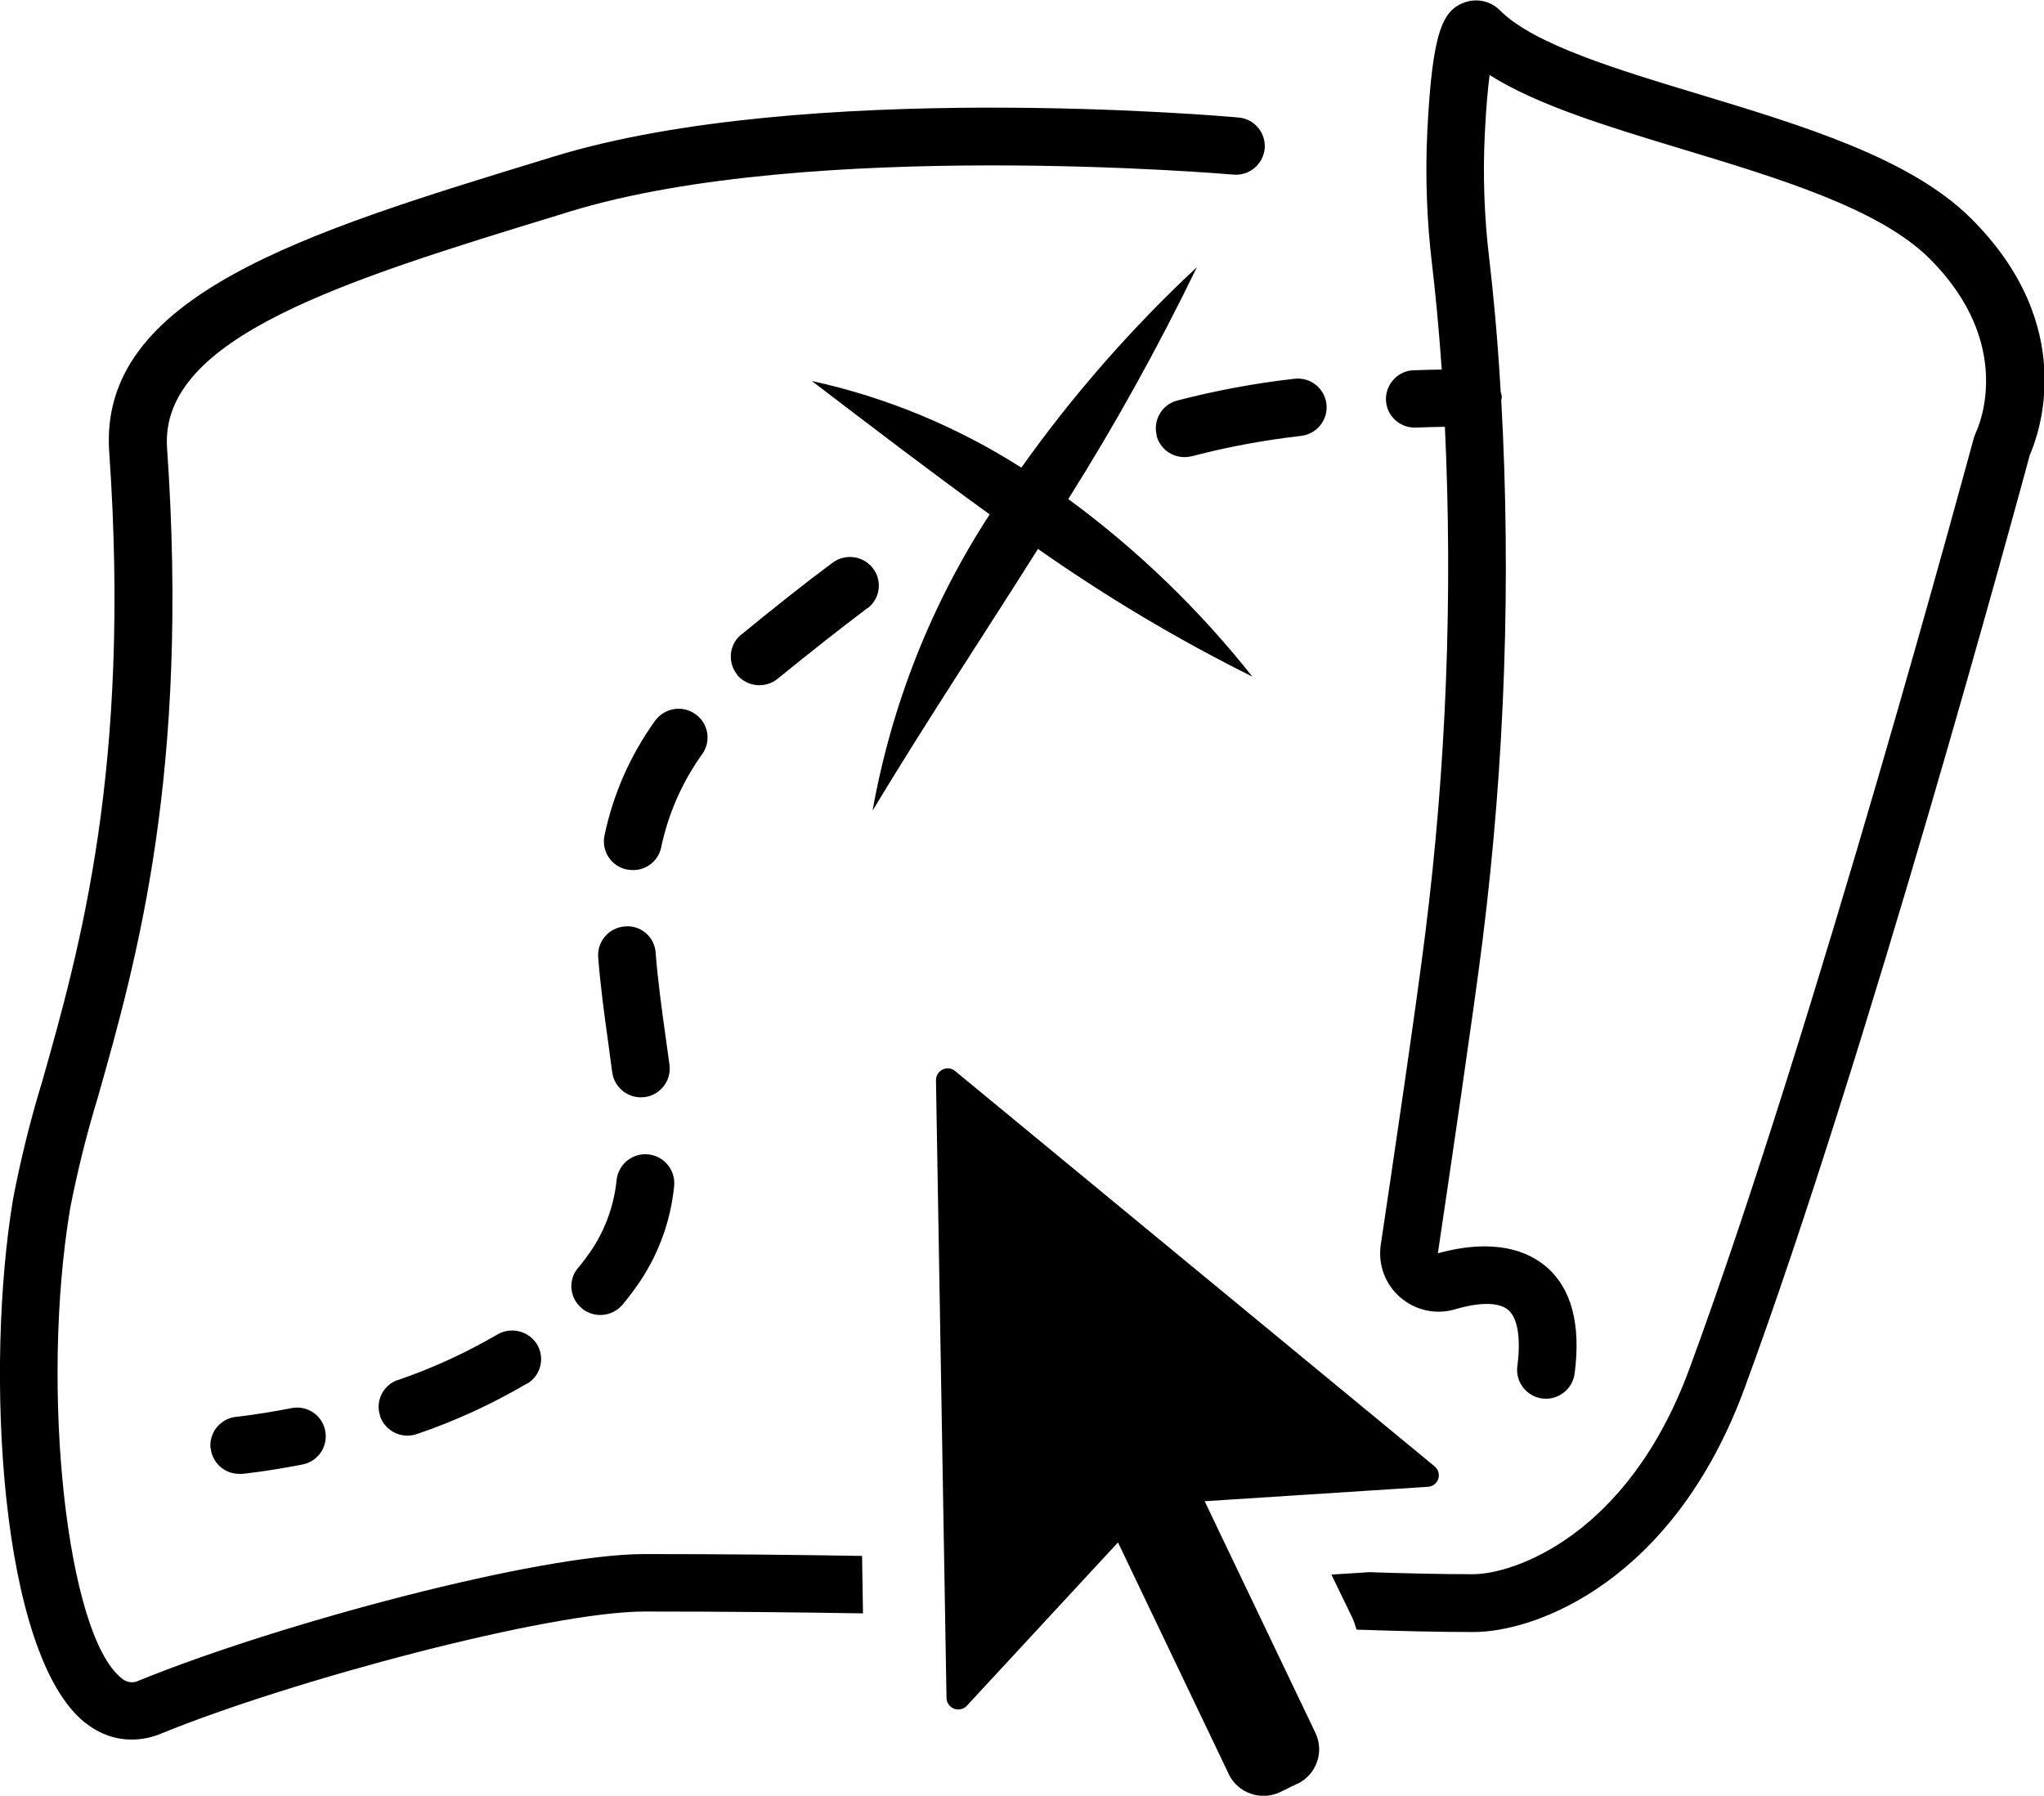 <?xml version="1.0" encoding="UTF-8"?><svg xmlns="http://www.w3.org/2000/svg" viewBox="0 0 110.61 97.19"><g id="a"/><g id="b"><g id="c"><path id="d" d="M66.49,96.01l-5.99-12.53-8.18,8.84c-.24,.26-.64,.27-.9,.03-.12-.12-.2-.28-.2-.45l-.57-33.44c0-.35,.28-.64,.63-.64,.15,0,.3,.05,.41,.15l25.94,21.39c.27,.22,.31,.62,.09,.88-.11,.14-.27,.22-.45,.23l-12.08,.78,5.99,12.53c.5,1.03,.06,2.26-.96,2.76h-.02l-.92,.45c-1.04,.5-2.29,.06-2.79-.97h0Zm-61.86-2.75C-.05,89.56-.82,73.99,.71,64.88c.41-2.15,.94-4.28,1.58-6.37,2.03-7.17,4.81-16.99,3.62-34.05-.59-8.45,10.57-11.86,23.48-15.81l.55-.17c13.56-4.16,36.12-2.21,37.08-2.12,.86,.07,1.49,.83,1.42,1.68h0c-.09,.86-.84,1.49-1.7,1.41-.23-.02-22.91-1.97-35.87,1.99l-.55,.17c-11.64,3.56-21.69,6.64-21.28,12.63,1.22,17.59-1.64,27.71-3.73,35.1-.61,1.99-1.11,4-1.51,6.04-1.64,9.78-.19,23.1,2.77,25.44,.25,.24,.63,.3,.94,.14,7.55-3.08,21.66-6.85,27.37-6.85,4.23,0,8.12,.04,11.77,.1l.05,3.11c-3.66-.06-7.58-.1-11.82-.1-5.14,0-19.1,3.72-26.17,6.61-.5,.21-1.04,.32-1.59,.32-.91,0-1.79-.33-2.5-.91Zm68.77-5.09c-.07-.2-.12-.4-.21-.59l-1.14-2.36,2.06-.13c2.09,.07,3.95,.11,5.61,.11,2.11,0,8.35-2,11.71-11.14,6.74-18.28,15.3-50.06,15.39-50.38l.11-.29c.09-.18,2.2-4.71-2.53-9.41-2.71-2.69-8.14-4.33-13.4-5.92-4-1.21-7.82-2.37-10.39-4-.09,.7-.19,1.72-.26,3.18-.11,2.26-.03,4.52,.24,6.76,.19,1.62,.44,4.08,.62,7.21,.03,.08,.05,.17,.06,.26,0,.06-.02,.12-.03,.18,.54,9.76,.2,19.54-1.01,29.24-.51,4.04-1.77,12.57-2.42,16.94,3.12-.85,4.89-.09,5.84,.71,1.39,1.17,1.91,3.13,1.56,5.81-.12,.85-.9,1.45-1.75,1.34-.85-.11-1.46-.89-1.35-1.74h0c.2-1.51,.02-2.62-.49-3.05s-1.54-.43-2.87-.04c-1.03,.31-2.15,.07-2.97-.64-.82-.7-1.22-1.78-1.06-2.85,.65-4.35,1.91-12.84,2.41-16.86,1.14-9.09,1.49-18.26,1.06-27.41-.52,.01-1.06,.02-1.56,.04h-.05c-.86,.02-1.57-.67-1.58-1.52s.67-1.57,1.52-1.58c.48-.02,1-.03,1.5-.04-.17-2.39-.36-4.31-.52-5.64-.29-2.41-.38-4.84-.26-7.27,.27-5.4,.83-6.51,1.99-6.95,.69-.26,1.47-.08,1.98,.46,1.83,1.81,6.35,3.18,10.73,4.5,5.62,1.7,11.43,3.46,14.7,6.7,5.89,5.84,3.68,11.74,3.2,12.83-.6,2.24-8.87,32.71-15.44,50.52-3.84,10.43-11.27,13.18-14.66,13.18-1.86,0-3.97-.05-6.32-.13h0Zm-62.01-9.79c-.08-.86,.55-1.62,1.41-1.7h0s1.18-.12,2.93-.46c.84-.19,1.67,.33,1.86,1.17s-.33,1.67-1.17,1.86c-.03,0-.06,.01-.09,.02-1.96,.38-3.23,.5-3.23,.5-.05,0-.1,0-.15,0-.8,0-1.47-.6-1.55-1.4h0Zm9.19-1.72c-.29-.81,.14-1.69,.94-1.97h.02c1.87-.64,3.67-1.47,5.37-2.46,.74-.44,1.7-.2,2.15,.53,.44,.73,.21,1.68-.52,2.12h-.02c-1.89,1.11-3.88,2.03-5.95,2.73-.17,.06-.34,.09-.52,.09-.66,0-1.25-.41-1.48-1.04h0Zm10.9-5.86c-.66-.54-.75-1.51-.21-2.17h.01c.28-.34,.54-.69,.78-1.05,.73-1.12,1.18-2.41,1.31-3.74,.11-.85,.88-1.46,1.73-1.36,.86,.1,1.47,.87,1.38,1.72h0c-.18,1.82-.8,3.57-1.81,5.1-.3,.45-.63,.89-.98,1.31-.56,.66-1.54,.75-2.21,.2h0Zm1.65-12.76l-.22-1.64c-.21-1.51-.42-3.04-.54-4.59-.06-.86,.58-1.6,1.44-1.67h0c.85-.08,1.6,.55,1.67,1.4v.04c.12,1.49,.32,2.96,.52,4.4l.23,1.66c.11,.85-.5,1.63-1.35,1.74h0c-.07,0-.13,.01-.2,.01-.78,0-1.45-.58-1.55-1.36h0Zm.79-10.98c-.84-.17-1.38-.99-1.21-1.83h0c.47-2.25,1.4-4.36,2.74-6.22,.51-.7,1.48-.86,2.18-.36,.7,.49,.87,1.45,.38,2.15h0c-1.09,1.52-1.85,3.24-2.23,5.06-.15,.72-.79,1.24-1.53,1.23-.11,0-.22-.01-.32-.03h0Zm19.62-19.23c-3.21-2.32-6.37-4.74-9.61-7.21,4.03,.88,7.86,2.47,11.34,4.69,2.79-3.93,5.98-7.57,9.5-10.85-2.09,4.31-4.41,8.5-6.96,12.55,3.73,2.74,7.08,5.97,9.96,9.61-4.04-2.01-7.91-4.32-11.6-6.91-2.95,4.68-6.02,9.3-8.95,14.16,1.02-5.71,3.17-11.16,6.33-16.02Zm-13.64,8.69c-.54-.65-.45-1.63,.2-2.17h.01c1.76-1.44,3.39-2.74,4.94-3.89,.69-.52,1.67-.38,2.19,.3,.52,.68,.39,1.64-.29,2.16h-.02c-1.52,1.15-3.12,2.41-4.84,3.81-.67,.55-1.65,.45-2.21-.21h0Zm22.7-12.94c-.22-.83,.27-1.68,1.1-1.9h0c2.08-.54,4.21-.94,6.35-1.18,.85-.1,1.62,.5,1.73,1.36,.1,.85-.5,1.62-1.36,1.73-1.99,.23-3.97,.59-5.91,1.1-.13,.03-.27,.05-.41,.05-.71,0-1.33-.47-1.51-1.15h0Z"/></g></g></svg>